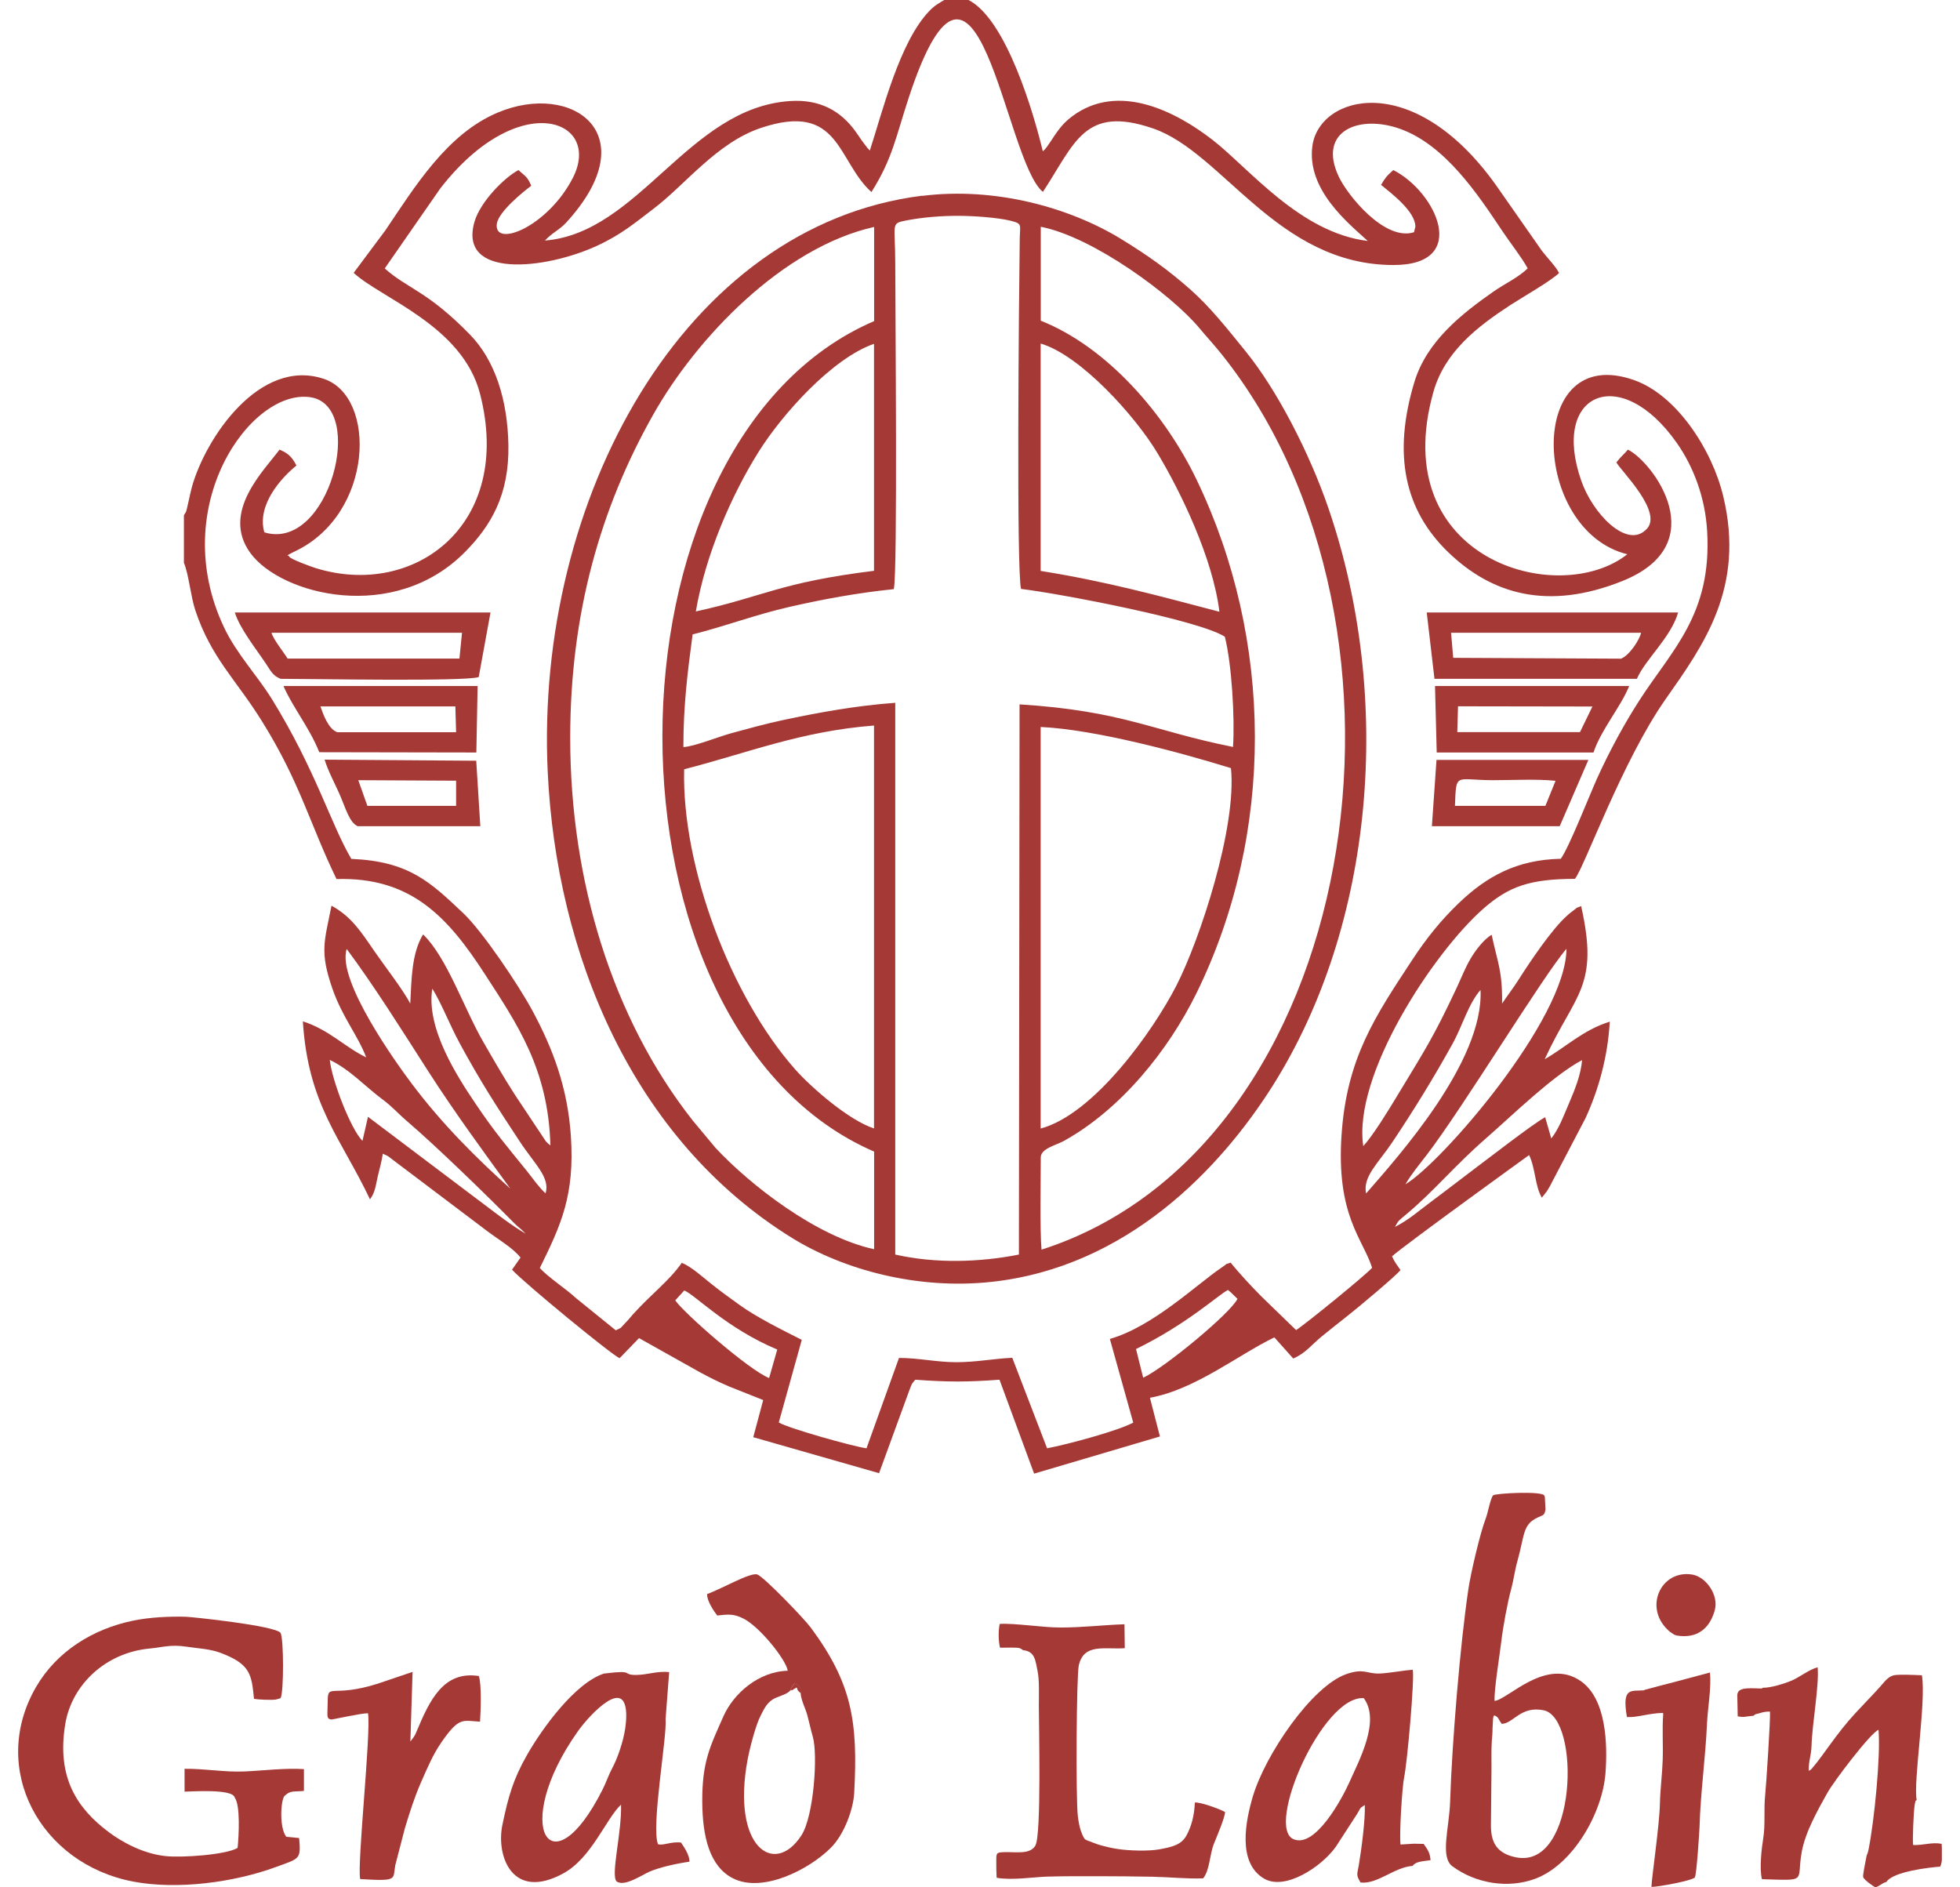 <svg width="54" height="52" viewBox="0 0 54 52" fill="none" xmlns="http://www.w3.org/2000/svg">
<g clip-path="url(#clip0_2222_9206)">
<path fill-rule="evenodd" clip-rule="evenodd" d="M7.845 49.477C8.005 49.324 8.087 49.372 8.374 49.344V48.743C7.848 48.709 7.261 48.785 6.729 48.808C6.195 48.831 5.64 48.729 5.085 48.734V49.364C5.256 49.364 6.416 49.276 6.467 49.528C6.623 49.735 6.582 50.563 6.546 50.914C6.242 51.101 5.011 51.192 4.545 51.138C3.948 51.07 3.381 50.767 3.001 50.483C2.136 49.834 1.551 48.987 1.799 47.496C1.982 46.407 2.918 45.534 4.122 45.421C4.489 45.386 4.698 45.304 5.138 45.37C5.475 45.421 5.782 45.429 6.083 45.542C6.915 45.857 6.93 46.152 6.998 46.807C7.11 46.829 7.47 46.844 7.597 46.827L7.73 46.79C7.822 46.625 7.819 45.154 7.73 44.99C7.577 44.788 5.277 44.55 5.117 44.545C4.66 44.533 4.125 44.559 3.68 44.65C2.555 44.879 1.56 45.503 0.993 46.481C-0.309 48.726 1.102 51.351 3.665 51.841C4.881 52.074 6.443 51.867 7.606 51.439C8.259 51.198 8.294 51.24 8.241 50.642L7.887 50.608C7.686 50.35 7.736 49.568 7.845 49.474" fill="#A53936"/>
<path fill-rule="evenodd" clip-rule="evenodd" d="M41.177 46.861C41.159 46.577 41.319 45.588 41.36 45.245C41.407 44.837 41.531 44.162 41.635 43.782C41.703 43.53 41.735 43.263 41.803 43.025C42.01 42.28 41.948 42.011 42.355 41.815C42.514 41.736 42.55 41.767 42.58 41.588L42.562 41.245C42.562 41.245 42.553 41.231 42.55 41.214C42.535 41.072 41.195 41.143 41.136 41.2C41.056 41.302 40.994 41.687 40.932 41.843C40.779 42.234 40.516 43.368 40.457 43.774C40.227 45.313 40.002 48.054 39.952 49.647C39.928 50.37 39.669 51.167 40.017 51.422C40.655 51.892 41.546 52.045 42.302 51.762C43.341 51.371 44.15 49.95 44.233 48.853C44.292 48.06 44.259 46.815 43.557 46.322C42.597 45.645 41.543 46.83 41.177 46.864M41.168 47.263C41.295 47.309 41.272 47.365 41.375 47.496C41.703 47.484 41.889 46.997 42.526 47.121C43.557 47.326 43.45 51.504 41.773 51.175C41.242 51.07 41.071 50.767 41.077 50.279C41.08 49.763 41.089 49.248 41.092 48.732C41.092 48.491 41.086 48.218 41.1 47.983C41.109 47.864 41.121 47.765 41.121 47.62L41.136 47.348C41.159 47.252 41.136 47.309 41.168 47.26" fill="#A53936"/>
<path fill-rule="evenodd" clip-rule="evenodd" d="M19.483 43.927C19.469 44.1 19.681 44.414 19.761 44.511C20.065 44.48 20.21 44.454 20.493 44.601C20.933 44.828 21.651 45.718 21.704 46.033C20.895 46.053 20.21 46.665 19.935 47.28C19.566 48.114 19.342 48.536 19.348 49.642C19.354 50.602 19.548 51.425 20.195 51.753C21.007 52.164 22.282 51.518 22.89 50.911C23.251 50.554 23.51 49.857 23.534 49.403C23.64 47.439 23.478 46.387 22.341 44.848C22.155 44.596 21.042 43.439 20.862 43.38C20.667 43.317 19.882 43.779 19.477 43.921M21.771 46.577C21.825 46.461 21.766 46.56 21.837 46.455C21.866 46.407 21.875 46.41 21.895 46.387C22.034 46.441 22.055 46.498 22.058 46.651C22.07 46.846 22.188 47.062 22.241 47.252C22.291 47.436 22.344 47.683 22.394 47.853C22.536 48.338 22.424 50.044 22.078 50.571C21.335 51.717 20.145 50.897 20.599 48.471C20.659 48.156 20.824 47.518 20.957 47.269C21.048 47.093 21.113 46.94 21.284 46.827C21.42 46.736 21.677 46.696 21.771 46.577Z" fill="#A53936"/>
<path fill-rule="evenodd" clip-rule="evenodd" d="M48.567 46.501C48.437 46.642 48.165 46.58 47.982 46.611C47.903 46.727 47.929 46.787 47.929 46.946C47.929 47.053 47.929 47.161 47.938 47.283L48.342 47.238C48.496 47.204 48.581 47.155 48.765 47.158C48.782 47.351 48.658 49.214 48.632 49.463C48.59 49.854 48.641 50.265 48.579 50.651C48.534 50.926 48.469 51.481 48.543 51.776C49.822 51.813 49.494 51.858 49.636 51.045C49.733 50.478 50.087 49.863 50.344 49.401C50.521 49.08 51.543 47.737 51.755 47.66C51.817 48.36 51.64 50.163 51.481 50.957C51.445 51.133 51.439 51.042 51.413 51.201C51.392 51.32 51.315 51.677 51.333 51.722C51.36 51.793 51.608 51.977 51.675 52C51.797 51.958 51.859 51.878 51.971 51.853C52.157 51.561 53.178 51.45 53.453 51.43C53.533 51.28 53.503 51.002 53.494 50.801C53.234 50.75 52.969 50.846 52.709 50.835C52.688 50.724 52.721 49.897 52.753 49.721C52.786 49.537 52.768 49.65 52.806 49.593C52.709 49.08 53.072 46.883 52.951 46.158C52.771 46.149 52.378 46.132 52.213 46.152C52.024 46.175 51.918 46.342 51.803 46.469C51.581 46.716 51.324 46.977 51.118 47.201C50.589 47.773 50.229 48.371 49.946 48.695C49.836 48.822 49.946 48.712 49.833 48.791C49.827 48.508 49.901 48.377 49.91 48.097C49.925 47.507 50.123 46.447 50.078 45.937C49.842 45.999 49.585 46.209 49.361 46.305C49.187 46.379 48.782 46.509 48.57 46.501" fill="#A53936"/>
<path fill-rule="evenodd" clip-rule="evenodd" d="M38.922 51.407C39.004 51.288 39.184 51.286 39.412 51.252C39.403 51.053 39.323 50.943 39.223 50.804L38.954 50.798L38.585 50.821C38.55 50.503 38.632 49.228 38.685 48.972C38.771 48.57 38.978 46.24 38.922 46.005C38.682 46.022 38.275 46.098 38.021 46.109C37.658 46.126 37.587 45.953 37.091 46.126C36.143 46.458 34.859 48.343 34.517 49.497C34.322 50.154 34.077 51.325 34.83 51.762C35.408 52.096 36.403 51.439 36.799 50.889L37.386 49.984C37.495 49.812 37.437 49.834 37.602 49.732C37.617 50.149 37.51 50.945 37.437 51.388C37.392 51.651 37.354 51.648 37.484 51.867C37.956 51.921 38.405 51.447 38.919 51.41M37.572 46.787C38.039 47.416 37.445 48.499 37.174 49.111C36.988 49.528 36.241 50.937 35.636 50.673C34.859 50.336 36.43 46.719 37.569 46.787" fill="#A53936"/>
<path fill-rule="evenodd" clip-rule="evenodd" d="M16.652 46.107C15.849 46.356 14.928 47.635 14.521 48.352C14.14 49.018 14.004 49.5 13.842 50.277C13.662 51.133 14.113 52.388 15.524 51.614C16.298 51.189 16.694 50.115 17.11 49.721C17.134 50.489 16.821 51.657 16.986 51.836C17.201 51.997 17.68 51.66 17.907 51.563C18.188 51.444 18.654 51.342 18.994 51.294C19.005 51.133 18.864 50.914 18.763 50.767C18.474 50.733 18.285 50.858 18.128 50.812C17.936 50.313 18.382 47.844 18.338 47.362L18.436 46.07C18.099 46.036 17.842 46.146 17.523 46.149C17.116 46.149 17.506 46.002 16.655 46.109M17.225 47.623C17.172 47.995 17.001 48.477 16.859 48.734C16.776 48.885 16.697 49.117 16.608 49.293C15.182 52.142 14.06 50.333 15.914 47.711C16.1 47.447 16.431 47.076 16.717 46.892C17.29 46.518 17.29 47.178 17.225 47.626" fill="#A53936"/>
<path fill-rule="evenodd" clip-rule="evenodd" d="M28.184 45.466C28.52 45.497 28.526 45.758 28.585 46.036C28.639 46.288 28.621 46.685 28.621 46.985C28.621 47.544 28.695 50.557 28.526 50.849C28.379 51.102 27.998 51.022 27.685 51.031C27.449 51.036 27.449 51.05 27.449 51.269C27.449 51.419 27.449 51.586 27.458 51.736C27.862 51.813 28.456 51.719 28.845 51.705C29.321 51.691 29.82 51.694 30.295 51.694C30.776 51.694 31.26 51.7 31.741 51.708C32.214 51.717 32.701 51.77 33.147 51.753C33.333 51.527 33.324 51.099 33.445 50.798C33.528 50.591 33.743 50.095 33.752 49.925C33.628 49.851 33.064 49.644 32.919 49.664C32.905 50.016 32.831 50.302 32.695 50.56C32.55 50.835 32.288 50.889 31.939 50.954C31.647 51.008 31.095 50.991 30.809 50.946C30.628 50.92 30.508 50.889 30.339 50.846C30.242 50.824 29.997 50.719 29.97 50.716C29.893 50.673 29.899 50.71 29.826 50.566C29.826 50.566 29.775 50.435 29.775 50.432C29.734 50.311 29.713 50.172 29.696 50.044C29.637 49.596 29.657 46.155 29.722 45.883C29.864 45.27 30.425 45.449 30.989 45.412L30.98 44.752C30.366 44.774 29.82 44.842 29.223 44.842C28.701 44.842 27.974 44.718 27.543 44.743C27.502 44.93 27.505 45.214 27.552 45.398C27.655 45.398 27.756 45.395 27.856 45.395C28.11 45.395 28.104 45.409 28.19 45.469" fill="#A53936"/>
<path fill-rule="evenodd" clip-rule="evenodd" d="M10.405 46.39C9.156 46.784 9.032 46.365 9.029 46.864C9.026 47.291 8.982 47.343 9.121 47.377C9.15 47.382 9.95 47.201 10.139 47.204C10.228 47.739 9.832 51.376 9.924 51.773C10.987 51.836 10.815 51.785 10.892 51.385L11.158 50.361C11.297 49.911 11.409 49.545 11.595 49.117C11.781 48.695 11.931 48.335 12.165 48C12.655 47.291 12.746 47.411 13.225 47.436C13.245 47.17 13.272 46.401 13.192 46.178C12.215 46.027 11.834 46.855 11.48 47.7C11.438 47.796 11.447 47.782 11.4 47.858L11.306 47.983L11.367 46.064L10.405 46.39Z" fill="#A53936"/>
<path fill-rule="evenodd" clip-rule="evenodd" d="M45.31 46.56C45.31 46.56 45.287 46.577 45.278 46.583C45.269 46.589 45.257 46.597 45.245 46.603L44.882 46.696V47.255C45.003 47.266 45.195 47.226 45.343 47.201C45.529 47.167 45.715 47.065 45.824 47.212C45.791 47.635 45.824 48.068 45.809 48.493C45.797 48.876 45.741 49.304 45.733 49.681C45.721 50.293 45.499 51.782 45.499 51.989C45.679 51.989 46.589 51.824 46.692 51.731C46.745 51.674 46.822 50.415 46.825 50.316C46.848 49.44 46.99 48.397 47.029 47.501C47.049 47.045 47.153 46.526 47.111 46.081L46.178 46.331C46.102 46.347 45.307 46.56 45.307 46.56" fill="#A53936"/>
<path fill-rule="evenodd" clip-rule="evenodd" d="M47.244 44.363C47.359 43.944 46.999 43.445 46.624 43.383C45.753 43.238 45.251 44.324 46.007 44.959L46.125 45.038C46.184 45.063 46.222 45.069 46.293 45.075C46.857 45.126 47.135 44.769 47.244 44.363Z" fill="#A53936"/>
<path fill-rule="evenodd" clip-rule="evenodd" d="M45.824 47.198C45.715 47.059 45.529 47.156 45.346 47.19C45.201 47.215 45.009 47.252 44.888 47.24V46.705L45.248 46.614C45.26 46.608 45.272 46.6 45.281 46.594C45.29 46.589 45.301 46.58 45.31 46.572C44.935 46.603 44.681 46.469 44.823 47.309C45.107 47.326 45.446 47.198 45.821 47.195" fill="#A53936"/>
<path fill-rule="evenodd" clip-rule="evenodd" d="M48.378 47.17L47.95 47.263C47.944 47.147 47.944 47.045 47.941 46.943C47.941 46.793 47.914 46.736 47.991 46.626C48.171 46.594 48.434 46.657 48.561 46.523C48.295 46.521 47.929 46.472 47.876 46.645C47.858 46.705 47.87 46.654 47.864 46.713L47.876 47.289C48.017 47.312 48.02 47.309 48.165 47.289C48.342 47.266 48.333 47.294 48.375 47.167" fill="#A53936"/>
<path fill-rule="evenodd" clip-rule="evenodd" d="M21.772 46.582C21.772 46.582 21.807 46.557 21.813 46.568C21.822 46.58 21.842 46.557 21.851 46.551L21.951 46.492C21.987 46.588 21.96 46.565 22.069 46.659C22.066 46.5 22.043 46.441 21.898 46.384C21.878 46.407 21.869 46.407 21.836 46.455C21.763 46.565 21.825 46.461 21.769 46.582" fill="#A53936"/>
<path fill-rule="evenodd" clip-rule="evenodd" d="M24.015 5.281C24.588 4.374 24.683 3.767 25.037 2.69C26.932 -3.067 27.673 4.431 28.733 5.287C29.613 3.952 29.87 2.889 31.765 3.538C33.69 4.195 35.187 7.297 38.387 7.302C40.519 7.308 39.568 5.284 38.387 4.686C38.192 4.856 38.154 4.918 38.05 5.094C38.325 5.321 38.995 5.822 38.995 6.245L38.957 6.398C38.157 6.656 37.123 5.386 36.876 4.85C36.303 3.609 37.442 3.144 38.579 3.552C39.816 3.997 40.714 5.352 41.378 6.347C41.599 6.681 41.921 7.084 42.089 7.393C41.847 7.637 41.44 7.829 41.159 8.025C40.279 8.64 39.311 9.397 38.969 10.522C38.361 12.532 38.703 14.057 39.896 15.211C41.094 16.37 42.638 16.83 44.687 16.013C47.253 14.993 45.523 12.716 44.85 12.388C44.737 12.529 44.678 12.552 44.534 12.739C44.622 12.938 45.886 14.151 45.334 14.607C44.808 15.106 43.881 14.154 43.566 13.247C42.715 10.823 44.646 9.99 46.199 12.206C46.648 12.847 46.981 13.694 47.034 14.641C47.167 16.935 46.057 17.91 45.16 19.307C44.749 19.945 44.342 20.696 44.002 21.445C43.793 21.91 43.229 23.347 43.002 23.661C41.797 23.687 40.967 24.138 40.188 24.886C39.692 25.362 39.302 25.85 38.916 26.436C37.894 27.993 37.103 29.146 36.961 31.273C36.811 33.486 37.546 34.127 37.803 34.929C37.652 35.111 35.972 36.48 35.709 36.647L34.75 35.717C34.478 35.442 34.13 35.071 33.906 34.788C33.666 34.878 33.906 34.756 33.657 34.924C32.958 35.397 31.771 36.548 30.578 36.891L31.222 39.196C30.814 39.419 29.415 39.797 28.848 39.904L27.889 37.41C27.366 37.435 26.897 37.532 26.339 37.532C25.813 37.532 25.273 37.41 24.768 37.415L23.873 39.904C23.484 39.85 21.721 39.352 21.456 39.193L22.09 36.916C21.52 36.627 20.841 36.293 20.357 35.941C20.065 35.729 19.867 35.59 19.566 35.349C19.345 35.173 19.052 34.904 18.784 34.793C18.447 35.281 17.954 35.644 17.443 36.208C17.355 36.307 17.311 36.369 17.216 36.463C17.051 36.63 17.172 36.551 16.965 36.653L15.879 35.774C15.56 35.482 15.135 35.218 14.872 34.938C15.459 33.747 15.837 32.928 15.728 31.298C15.639 29.963 15.229 28.891 14.677 27.862C14.287 27.134 13.281 25.648 12.767 25.164C11.849 24.296 11.267 23.732 9.679 23.664C9.115 22.709 8.699 21.221 7.494 19.267C7.09 18.613 6.523 18.023 6.174 17.289C4.592 13.953 6.915 10.695 8.554 10.945C10.113 11.183 9.062 15.211 7.282 14.667C7.066 13.899 7.772 13.145 8.167 12.827C8.037 12.563 7.901 12.473 7.701 12.388C7.284 12.957 6.077 14.111 6.898 15.237C7.745 16.396 10.869 17.195 12.826 15.194C13.52 14.485 14.03 13.646 14.007 12.266C13.986 11.018 13.638 9.927 12.95 9.221C11.775 8.014 11.232 7.96 10.6 7.396L12.132 5.19C14.296 2.407 16.608 3.294 15.781 4.904C15.096 6.234 13.647 6.823 13.685 6.197C13.685 6.183 13.688 6.163 13.691 6.148C13.756 5.82 14.405 5.29 14.636 5.119C14.529 4.864 14.488 4.873 14.284 4.686C13.901 4.887 13.236 5.553 13.074 6.106C12.613 7.685 15.014 7.433 16.448 6.772C17.13 6.457 17.5 6.134 17.998 5.757C18.869 5.102 19.743 3.935 20.96 3.526C23.144 2.792 23.053 4.422 24.006 5.29M38.721 32.63C38.898 32.33 39.093 32.1 39.302 31.828C40.294 30.538 42.529 26.862 43.158 26.142C43.149 28.084 39.716 32.041 38.721 32.63ZM11.781 29.489C12.516 30.635 13.31 31.718 14.06 32.749C13.136 31.919 12.179 30.972 11.338 29.849C10.963 29.351 9.271 27.018 9.552 26.147C10.296 27.145 11.075 28.387 11.781 29.489ZM12.652 28.721C13.248 29.816 13.653 30.439 14.32 31.451C14.727 32.072 15.164 32.441 15.031 32.88C14.848 32.715 14.674 32.46 14.521 32.27C13.951 31.564 13.62 31.182 13.092 30.394C12.631 29.708 11.728 28.344 11.911 27.239C12.162 27.641 12.404 28.265 12.652 28.718M37.637 32.883C37.54 32.415 37.974 32.049 38.364 31.465C38.966 30.564 39.503 29.691 40.032 28.735C40.285 28.276 40.46 27.647 40.79 27.276C40.882 29.249 38.511 31.879 37.637 32.883ZM10.139 30.768L9.986 31.434C9.661 31.102 9.15 29.782 9.085 29.203C9.634 29.461 10.069 29.943 10.532 30.286C10.809 30.49 10.972 30.686 11.229 30.904C12.023 31.584 13.411 32.934 14.166 33.699C14.284 33.818 14.376 33.875 14.482 33.991C14.113 33.776 13.715 33.469 13.351 33.194L10.139 30.771V30.768ZM38.431 33.807C38.535 33.614 38.532 33.637 38.747 33.455C39.512 32.815 40.073 32.12 40.938 31.366C41.688 30.711 42.774 29.643 43.586 29.209C43.56 29.603 43.382 30.037 43.232 30.388C43.096 30.703 42.954 31.1 42.739 31.366L42.571 30.782C42.258 30.944 40.903 31.998 40.498 32.299C40.114 32.588 39.816 32.823 39.474 33.075C39.108 33.345 38.833 33.6 38.428 33.807M18.855 35.556C19.156 35.681 20.021 36.599 21.414 37.183L21.19 37.968C20.644 37.758 18.828 36.165 18.604 35.828L18.852 35.556H18.855ZM26.026 -1.36821e-05H26.684C27.729 0.536 28.485 3.141 28.73 4.167C28.798 4.107 28.774 4.136 28.842 4.048C28.869 4.011 28.907 3.957 28.931 3.92C29.12 3.634 29.253 3.421 29.53 3.212C30.811 2.245 32.409 3.081 33.404 3.852C34.416 4.638 35.813 6.412 37.684 6.639C37.159 6.16 35.993 5.23 36.158 4.02C36.347 2.628 38.924 1.899 41.207 5.088L42.479 6.908C42.624 7.098 42.872 7.35 42.954 7.523C42.718 7.747 41.959 8.181 41.626 8.396C40.69 9.006 39.798 9.698 39.488 10.812C38.198 15.415 42.934 16.767 44.835 15.271C42.178 14.621 42.016 9.397 45.033 10.477C46.19 10.891 47.167 12.379 47.477 13.672C48.083 16.192 46.937 17.771 45.892 19.259C44.69 20.971 43.654 23.891 43.391 24.214C42.166 24.22 41.581 24.407 40.858 25.045C39.485 26.258 37.265 29.628 37.56 31.579C37.835 31.275 38.254 30.592 38.484 30.209C39.255 28.931 39.474 28.622 40.141 27.199C40.265 26.933 40.371 26.658 40.519 26.408C40.64 26.201 40.882 25.875 41.097 25.756C41.257 26.516 41.395 26.737 41.384 27.65C41.523 27.44 41.691 27.225 41.835 26.998C42.148 26.505 42.751 25.606 43.167 25.235C43.211 25.195 43.267 25.144 43.318 25.11C43.539 24.948 43.347 25.056 43.562 24.965C44.067 27.202 43.394 27.366 42.559 29.183C43.134 28.857 43.613 28.378 44.351 28.149C44.295 29.124 44.044 30.017 43.684 30.805L42.694 32.696C42.694 32.696 42.618 32.823 42.615 32.826L42.479 32.999C42.287 32.673 42.305 32.188 42.128 31.825C42.128 31.825 38.691 34.306 38.352 34.615C38.42 34.771 38.49 34.856 38.585 34.992C38.487 35.133 37.345 36.086 37.153 36.233C36.905 36.426 36.654 36.63 36.421 36.817C36.135 37.05 35.972 37.285 35.63 37.43L35.11 36.848C34.124 37.322 32.931 38.286 31.682 38.512L31.957 39.578L28.491 40.602L27.537 38.014C26.66 38.079 26.114 38.081 25.217 38.014C25.105 38.147 25.134 38.107 25.06 38.288L24.219 40.59L20.753 39.598L21.027 38.575L20.101 38.206C19.793 38.076 19.545 37.951 19.259 37.795L17.606 36.868L17.071 37.421C16.877 37.35 14.453 35.36 14.107 34.983L14.341 34.649C14.128 34.379 13.735 34.156 13.428 33.923L10.827 31.959C10.662 31.834 10.73 31.871 10.547 31.788C10.517 31.995 10.458 32.202 10.408 32.409C10.355 32.639 10.337 32.86 10.193 33.044C9.404 31.372 8.489 30.453 8.344 28.14C9.074 28.375 9.508 28.857 10.089 29.132C9.856 28.523 9.437 28.032 9.165 27.259C8.799 26.215 8.938 25.946 9.133 24.954C9.685 25.257 9.944 25.668 10.322 26.218C10.579 26.592 11.125 27.296 11.303 27.653C11.338 27.006 11.335 26.272 11.657 25.745C12.315 26.383 12.776 27.769 13.307 28.693C13.6 29.203 13.865 29.662 14.181 30.156L15.037 31.443C15.114 31.525 15.085 31.494 15.164 31.559C15.108 29.453 14.246 28.211 13.351 26.828C12.321 25.237 11.303 24.16 9.271 24.22C8.524 22.675 8.268 21.555 7.214 19.866C6.499 18.718 5.82 18.128 5.383 16.821C5.256 16.447 5.197 15.803 5.067 15.509V14.196C5.144 14.055 5.109 14.196 5.2 13.791C5.233 13.652 5.253 13.541 5.289 13.411C5.667 12.062 7.157 9.845 8.926 10.44C10.387 10.931 10.299 14.162 8.126 15.191C8.105 15.2 8.043 15.231 8.023 15.242C8.008 15.251 7.984 15.262 7.972 15.271C7.961 15.276 7.937 15.288 7.919 15.299C7.934 15.31 7.958 15.307 7.966 15.333C7.99 15.404 8.604 15.625 8.71 15.656C11.415 16.487 14.155 14.463 13.225 10.848C12.74 8.972 10.502 8.221 9.744 7.518L10.615 6.35C11.427 5.151 12.309 3.691 13.715 3.101C15.767 2.237 17.83 3.694 15.601 6.131C15.409 6.341 15.217 6.406 15.014 6.628C17.612 6.418 18.967 2.968 21.766 2.784C22.58 2.73 23.156 3.047 23.569 3.62C23.652 3.736 23.667 3.762 23.738 3.864L23.891 4.068C23.891 4.068 23.921 4.099 23.927 4.107C23.936 4.116 23.95 4.136 23.965 4.147C24.316 3.067 24.783 1.157 25.601 0.306C25.76 0.139 25.863 0.094 26.032 -0.011M31.299 37.169C32.716 36.477 33.584 35.661 33.832 35.542C33.947 35.63 33.988 35.692 34.094 35.785C33.908 36.177 32.096 37.679 31.496 37.96L31.299 37.172V37.169Z" fill="#A53936"/>
<path fill-rule="evenodd" clip-rule="evenodd" d="M25.409 5.392C18.825 6.214 14.736 13.78 15.09 21.263C15.327 26.272 17.414 31.389 21.834 34.116C23.239 34.98 25.267 35.542 27.322 35.318C31.048 34.912 33.616 32.208 35.066 29.912C37.862 25.476 38.399 19.234 36.595 13.989C36.072 12.47 35.184 10.746 34.319 9.681C33.796 9.037 33.347 8.464 32.79 7.971C32.202 7.452 31.635 7.041 30.865 6.571C29.453 5.715 27.416 5.145 25.409 5.397M24.083 34.419C22.48 34.071 20.647 32.63 19.714 31.627L19.088 30.876C16.865 28.055 15.707 24.248 15.71 20.322C15.71 16.901 16.546 13.995 17.995 11.427C19.188 9.309 21.562 6.82 24.083 6.253V8.847C16.319 12.189 16.292 28.356 24.083 31.729V34.419ZM28.674 6.248C30.127 6.531 32.288 8.136 33.032 9.026C33.247 9.284 33.43 9.476 33.666 9.771C39.677 17.312 37.501 31.601 28.695 34.431C28.647 33.861 28.674 32.537 28.674 31.891C28.674 31.644 29.093 31.556 29.318 31.431C30.879 30.564 32.187 28.948 32.967 27.358C35.128 22.95 35.089 17.629 32.967 13.216C32.102 11.413 30.505 9.562 28.674 8.836V6.251V6.248ZM19.171 16.847C19.436 15.282 20.157 13.635 20.898 12.453C21.547 11.415 22.932 9.868 24.08 9.474V15.727C21.473 16.05 21.048 16.436 19.171 16.847ZM28.671 9.465C29.775 9.791 31.284 11.472 31.889 12.484C32.542 13.57 33.418 15.393 33.596 16.855C31.898 16.41 30.507 16.025 28.671 15.73V9.468V9.465ZM24.626 16.226C24.733 15.781 24.665 8.385 24.665 7.257C24.665 6.154 24.529 6.16 24.963 6.075C25.412 5.987 25.946 5.944 26.413 5.947C26.808 5.947 27.493 5.993 27.847 6.083C28.175 6.166 28.101 6.188 28.095 6.577C28.072 8.226 28.001 15.738 28.131 16.226C29.247 16.362 33.052 17.09 33.746 17.544C33.935 18.292 34.024 19.781 33.971 20.58C31.768 20.143 30.953 19.588 28.09 19.407L28.072 34.566C26.982 34.782 25.769 34.816 24.665 34.566V19.364C23.581 19.443 22.566 19.628 21.544 19.846C21.081 19.945 20.602 20.078 20.154 20.2C19.796 20.297 19.12 20.572 18.828 20.583C18.828 19.452 18.937 18.562 19.082 17.479C19.959 17.261 20.806 16.937 21.748 16.722C22.675 16.509 23.631 16.334 24.626 16.232M28.671 20.03C30.177 20.098 32.542 20.739 33.914 21.164C34.08 22.788 33.055 25.901 32.409 27.159C31.771 28.404 30.144 30.7 28.671 31.094V20.027V20.03ZM18.849 21.195C20.588 20.75 22.064 20.146 24.08 19.99V31.091C23.401 30.873 22.368 29.983 21.901 29.456C20.133 27.451 18.781 23.885 18.849 21.195Z" fill="#A53936"/>
<path fill-rule="evenodd" clip-rule="evenodd" d="M7.736 18.703C8.524 18.703 12.793 18.783 13.189 18.655L13.514 16.875H6.47C6.605 17.314 7.054 17.879 7.323 18.281C7.47 18.502 7.518 18.621 7.739 18.706M7.925 18.148C7.819 17.972 7.535 17.626 7.479 17.434H12.729L12.658 18.145H7.922L7.925 18.148Z" fill="#A53936"/>
<path fill-rule="evenodd" clip-rule="evenodd" d="M39.518 18.703H45.098C45.325 18.171 46.037 17.564 46.234 16.875H39.308L39.521 18.703H39.518ZM39.978 17.434H45.213C45.172 17.632 44.888 18.06 44.661 18.148L40.038 18.125L39.978 17.436V17.434Z" fill="#A53936"/>
<path fill-rule="evenodd" clip-rule="evenodd" d="M39.58 20.733H43.902C44.115 20.095 44.655 19.477 44.885 18.902H39.536L39.583 20.733H39.58ZM40.167 19.46L43.873 19.466L43.53 20.172H40.15L40.17 19.46H40.167Z" fill="#A53936"/>
<path fill-rule="evenodd" clip-rule="evenodd" d="M8.796 20.725L13.124 20.733L13.159 18.902H7.81C8.07 19.5 8.527 20.047 8.796 20.725ZM9.289 20.175C9.038 20.073 8.905 19.681 8.828 19.463H12.546L12.566 20.175H9.289Z" fill="#A53936"/>
<path fill-rule="evenodd" clip-rule="evenodd" d="M39.45 22.763H42.972L43.761 20.937H39.577L39.45 22.763ZM40.085 22.204C40.123 21.258 40.085 21.496 41.139 21.496C41.664 21.496 42.346 21.459 42.857 21.513L42.577 22.204H40.088H40.085Z" fill="#A53936"/>
<path fill-rule="evenodd" clip-rule="evenodd" d="M9.85 22.763H13.233L13.121 20.96L8.944 20.931C9.035 21.235 9.224 21.584 9.354 21.878C9.525 22.272 9.626 22.661 9.853 22.763M12.566 22.204H10.122L9.871 21.496L12.566 21.51V22.204Z" fill="#A53936"/>
</g>
<defs>
<clipPath id="clip0_2222_9206">
<rect width="53" height="52" fill="white" transform="translate(0.5)"/>
</clipPath>
</defs>
</svg>
